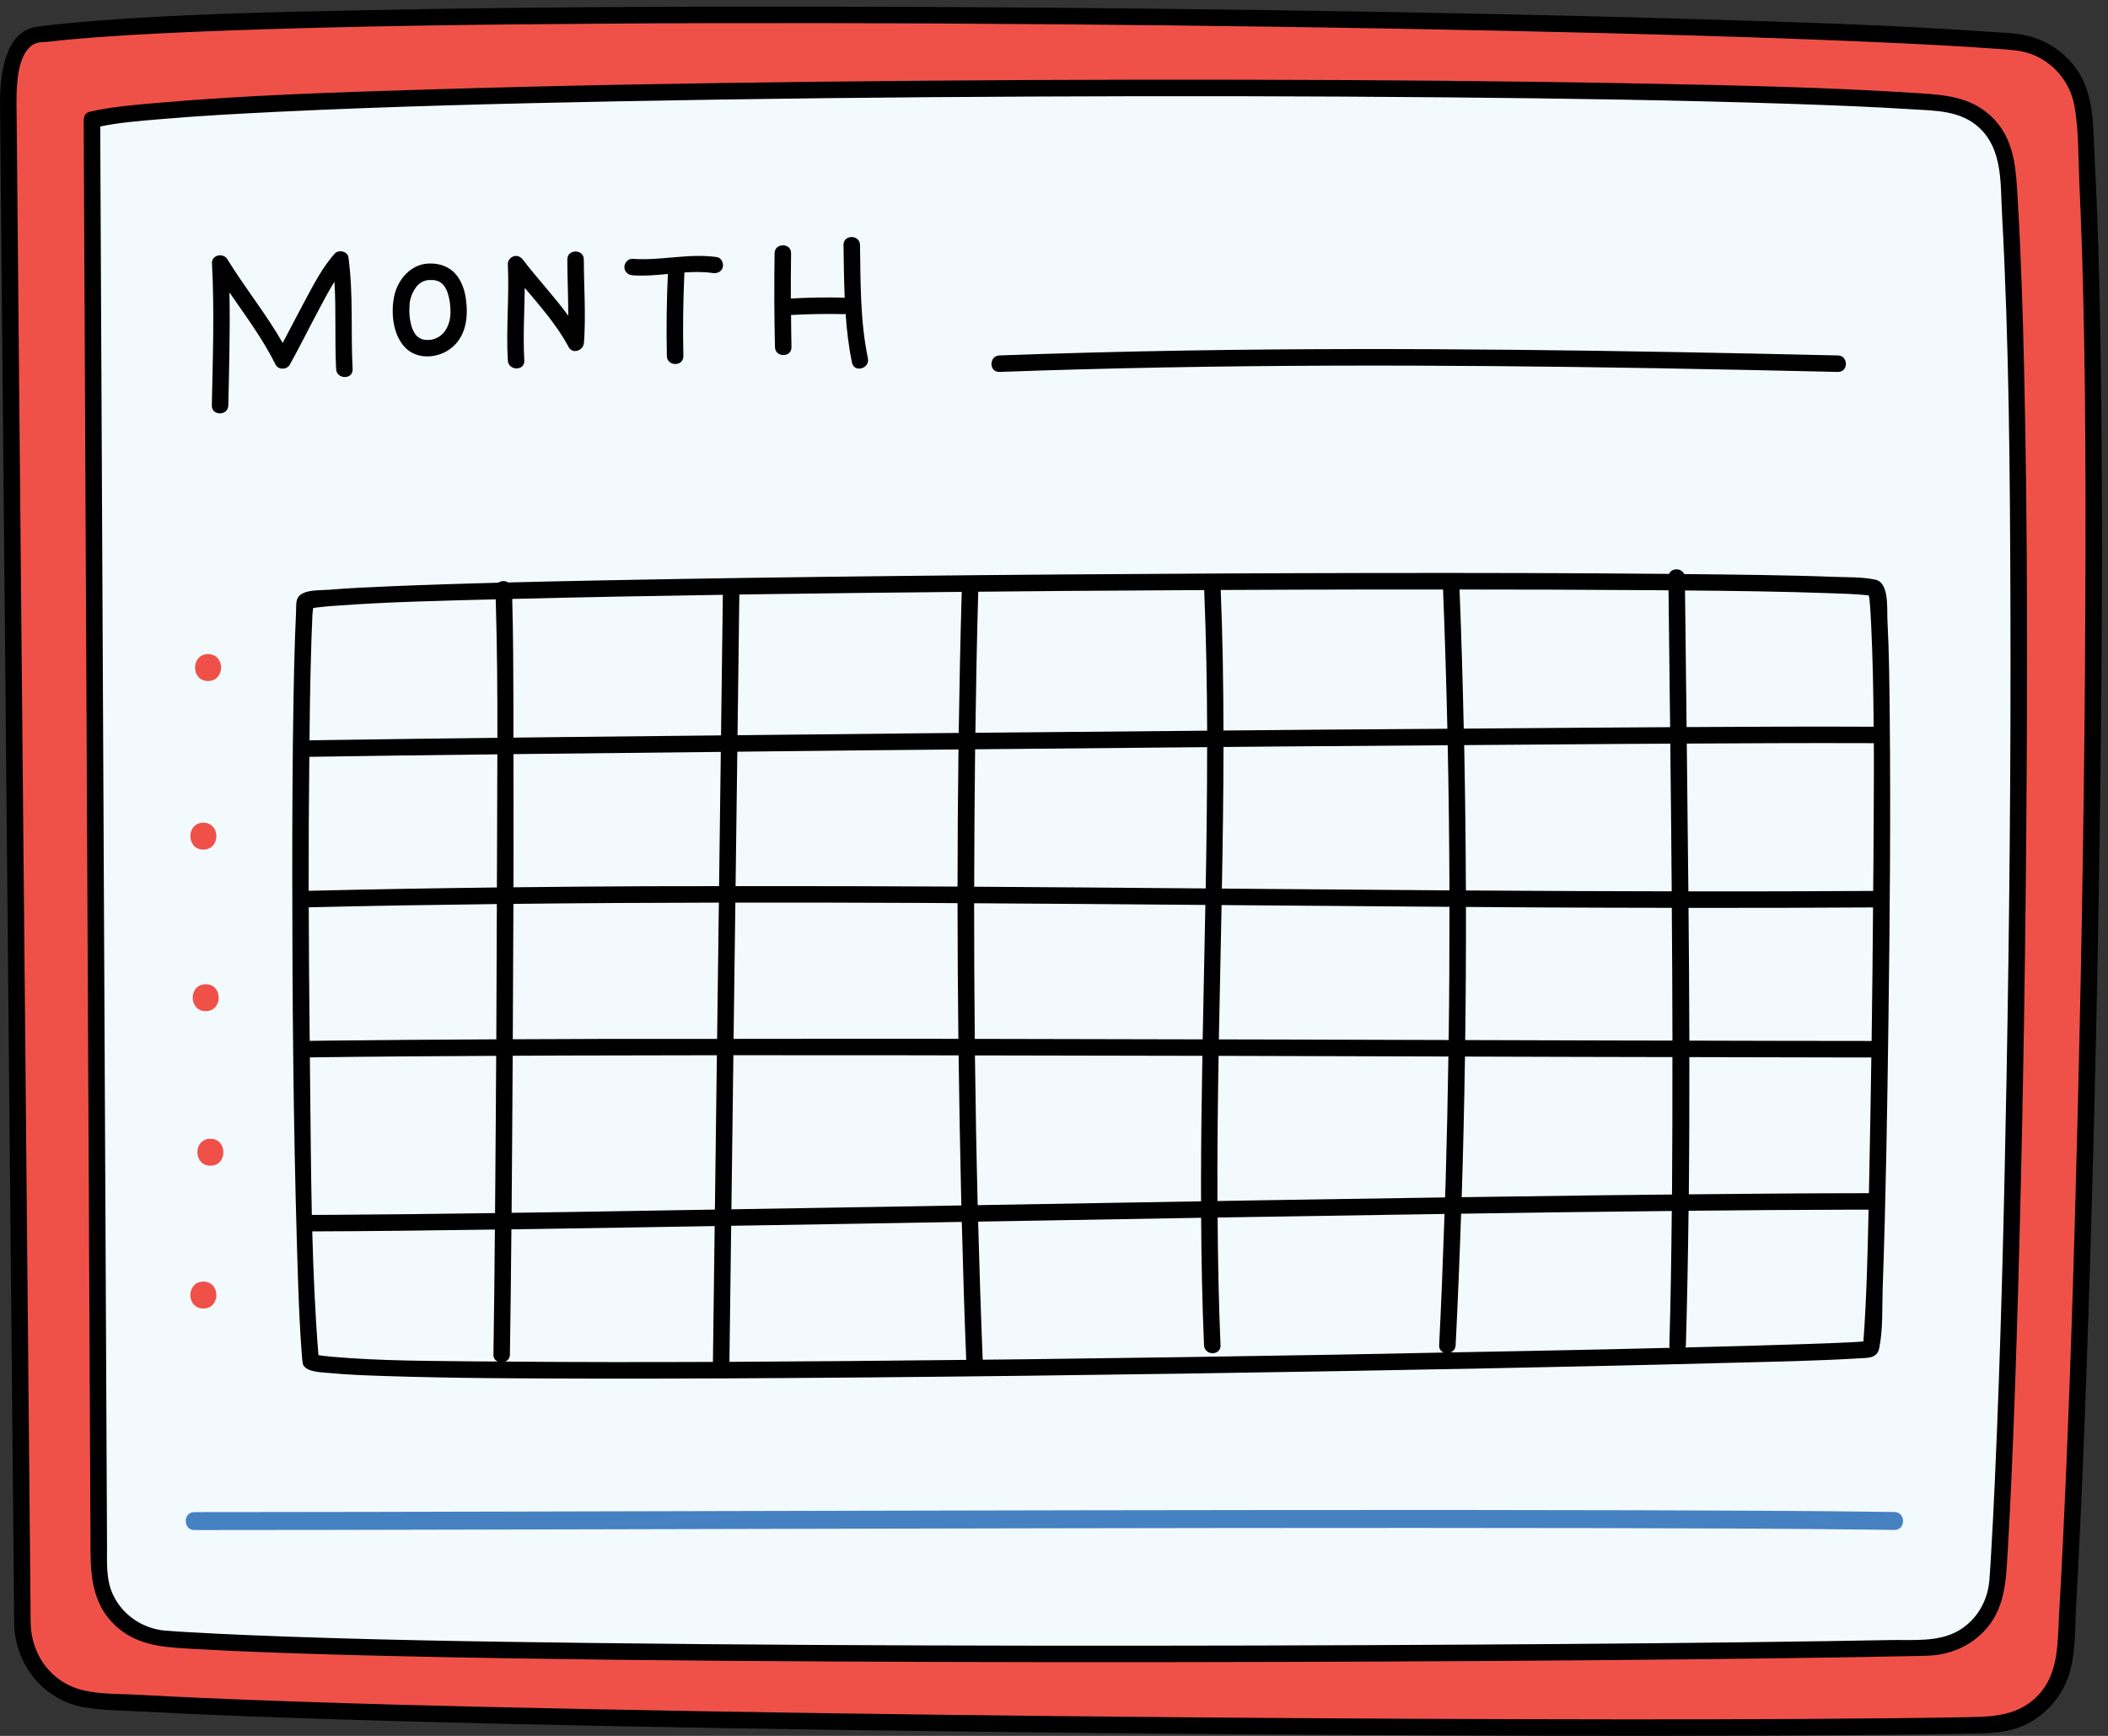 <?xml version="1.0" encoding="UTF-8"?><svg xmlns="http://www.w3.org/2000/svg" xmlns:xlink="http://www.w3.org/1999/xlink" height="210.5" preserveAspectRatio="xMidYMid meet" version="1.0" viewBox="0.0 -0.8 255.6 210.5" width="255.6" zoomAndPan="magnify"><rect x="0.0" y="-0.8" width="255.6" height="210.5" fill="#333333" stroke="none"/><g id="change1_1"><path d="M4.136,3.493C33.074-0.79,205.002,1.098,244.162,4.272c4.525,0.367,8.118,3.956,8.458,8.483 c2.941,39.121,0.043,154.558-2.263,187.006c-0.339,4.767-4.241,8.485-9.018,8.602 c-38.156,0.938-191.457-0.166-230.042-2.999c-4.823-0.354-8.553-4.366-8.576-9.202L1,11.443 C1,6.19,2.797,3.691,4.136,3.493z M4.136,3.493C33.074-0.79,205.002,1.098,244.162,4.272 c4.525,0.367,8.118,3.956,8.458,8.483c2.941,39.121,0.043,154.558-2.263,187.006 c-0.339,4.767-4.241,8.485-9.018,8.602c-38.156,0.938-191.457-0.166-230.042-2.999 c-4.823-0.354-8.553-4.366-8.576-9.202L1,11.443C1,6.19,2.797,3.691,4.136,3.493z" fill="#EF5148"/></g><g id="change2_1"><path d="M11.148,13.71c18.665-4.315,186.977-5.03,224.408-1.998c4.2,0.34,7.526,3.689,7.841,7.891 c2.72,36.26,0.941,141.379-1.194,171.41c-0.314,4.414-3.934,7.852-8.358,7.961 c-35.333,0.868-178.094,1.572-213.88-1.049c-4.479-0.328-7.955-4.033-7.976-8.524L11.148,13.71 M11.148,13.71 c18.665-4.315,186.977-5.03,224.408-1.998c4.2,0.34,7.526,3.689,7.841,7.891 c2.72,36.26,0.941,141.379-1.194,171.41c-0.314,4.414-3.934,7.852-8.358,7.961 c-35.333,0.868-178.094,1.572-213.88-1.049c-4.479-0.328-7.955-4.033-7.976-8.524L11.148,13.71" fill="#F3FAFD"/></g><g id="change1_2"><path d="M25.228,81.784c-2.104,0-2.101-3.265,0-3.265C27.332,78.519,27.329,81.784,25.228,81.784 L25.228,81.784z M24.66,102.226c2.101,0,2.104-3.265,0-3.265C22.559,98.961,22.556,102.226,24.66,102.226 L24.66,102.226z M24.944,121.817c2.101,0,2.104-3.265,0-3.265C22.843,118.552,22.84,121.817,24.944,121.817 L24.944,121.817z M25.512,140.556c2.101,0,2.104-3.265,0-3.265C23.411,137.291,23.407,140.556,25.512,140.556 L25.512,140.556z M24.66,157.875c2.101,0,2.104-3.265,0-3.265C22.559,154.61,22.556,157.875,24.66,157.875 L24.66,157.875z" fill="#EF5148"/></g><g id="change3_1"><path d="M23.572,184.738c-1.403,0-1.401-2.177,0-2.177c1.122,0,2.244-0,3.365-0.001 c11.814-0.006,23.628-0.035,35.442-0.063c15.089-0.036,30.178-0.075,45.267-0.108 c15.941-0.035,31.881-0.065,47.822-0.078c14.369-0.011,28.738-0.012,43.107,0.028 c10.374,0.029,20.75,0.061,31.124,0.208c1.402,0.02,1.401,2.197,0,2.177c-0.992-0.014-1.983-0.027-2.975-0.038 c-11.003-0.128-22.008-0.159-33.012-0.182c-14.697-0.031-29.394-0.026-44.091-0.011 c-15.967,0.017-31.933,0.049-47.9,0.086c-14.813,0.034-29.626,0.073-44.439,0.106 C46.045,184.711,34.808,184.738,23.572,184.738L23.572,184.738z M23.572,184.738c-1.403,0-1.401-2.177,0-2.177 c1.122,0,2.244-0,3.365-0.001c11.814-0.006,23.628-0.035,35.442-0.063c15.089-0.036,30.178-0.075,45.267-0.108 c15.941-0.035,31.881-0.065,47.822-0.078c14.369-0.011,28.738-0.012,43.107,0.028 c10.374,0.029,20.75,0.061,31.124,0.208c1.402,0.02,1.401,2.197,0,2.177c-0.992-0.014-1.983-0.027-2.975-0.038 c-11.003-0.128-22.008-0.159-33.012-0.182c-14.697-0.031-29.394-0.026-44.091-0.011 c-15.967,0.017-31.933,0.049-47.9,0.086c-14.813,0.034-29.626,0.073-44.439,0.106 C46.045,184.711,34.808,184.738,23.572,184.738L23.572,184.738z" fill="#4681C2"/></g><g id="change4_1"><path d="M228.853,74.317c-0.068-1.292,0.242-4.465-1.454-4.825c-1.604-0.34-3.369-0.279-4.997-0.342 c-3.037-0.116-6.075-0.177-9.114-0.229c-3.026-0.052-6.052-0.076-9.078-0.107c-0.319-0.757-1.521-0.768-1.838-0.022 c-5.79-0.053-11.581-0.087-17.371-0.102c-12.237-0.031-24.473-0.007-36.71,0.05 c-13.049,0.06-26.097,0.16-39.145,0.302c-11.865,0.129-23.729,0.291-35.592,0.525 c-3.977,0.079-7.955,0.162-11.932,0.262c-0.366-0.227-0.862-0.221-1.196,0.029 c-4.309,0.113-8.617,0.249-12.923,0.429c-2.538,0.106-5.079,0.217-7.612,0.427c-0.982,0.082-2.835-0.042-3.603,0.737 c-0.47,0.477-0.356,1.308-0.388,1.924c-0.051,0.992-0.09,1.984-0.124,2.976c-0.091,2.621-0.147,5.243-0.191,7.865 c-0.118,6.973-0.149,13.947-0.147,20.921c0.003,15.043,0.126,30.093,0.57,45.13 c0.137,4.642,0.263,9.296,0.649,13.925c0.005,0.056,0.031,0.096,0.043,0.147c0.001,0.041-0.013,0.076-0.007,0.119 c0.162,1.161,2.417,1.154,3.207,1.232c2.261,0.222,4.539,0.296,6.809,0.371c8.19,0.271,16.389,0.295,24.582,0.311 c11.412,0.022,22.824-0.046,34.235-0.147c12.746-0.112,25.491-0.271,38.236-0.461 c12.176-0.181,24.352-0.391,36.527-0.633c9.729-0.194,19.457-0.404,29.183-0.665 c5.306-0.143,10.626-0.228,15.925-0.551c1.036-0.063,2.201,0.04,2.46-1.216c0.486-2.357,0.339-4.977,0.425-7.367 c0.388-10.849,0.555-21.708,0.7-32.562c0.162-12.149,0.271-24.303,0.156-36.454 C229.1,82.317,229.063,78.312,228.853,74.317z M69.351,146.165c-2.439,0.037-4.878,0.07-7.318,0.105 c0.054-6.23,0.094-12.46,0.131-18.689c0.001-0.119,0.001-0.238,0.002-0.356c1.99-0.008,3.979-0.022,5.969-0.028 c6.263-0.021,12.527-0.031,18.79-0.036c-0.081,6.238-0.161,12.477-0.242,18.715 C80.906,145.972,75.129,146.077,69.351,146.165z M106.26,90.173c3.319-0.033,6.639-0.06,9.958-0.093 c-0.072,5.543-0.11,11.087-0.114,16.631c-8.971-0.05-17.943-0.066-26.914-0.059 c0.07-5.433,0.141-10.866,0.211-16.298C95.021,90.295,100.641,90.23,106.26,90.173z M146.367,89.8 c0.001,5.711-0.069,11.423-0.173,17.135c-9.357-0.079-18.714-0.154-28.071-0.209 c0.011-5.556,0.047-11.111,0.112-16.664C127.613,89.971,136.99,89.883,146.367,89.8z M153.758,89.732 c7.26-0.062,14.52-0.108,21.78-0.163c0.121,5.865,0.192,11.732,0.211,17.599 c-7.359-0.051-14.718-0.109-22.077-0.171c-1.839-0.015-3.677-0.03-5.516-0.046 c0.107-5.724,0.191-11.447,0.197-17.17C150.156,89.766,151.957,89.747,153.758,89.732z M227.157,103.98 c-0.005,1.086-0.023,2.171-0.029,3.257c-7.47,0.05-14.939,0.06-22.409,0.052 c-0.058-5.975-0.127-11.949-0.193-17.921c7.141-0.04,14.282-0.073,21.423-0.052 c0.42,0.001,0.84,0.004,1.26,0.006C227.228,94.21,227.182,99.1,227.157,103.98z M226.939,125.43 c-7.367-0.001-14.734-0.021-22.1-0.04c-0.014-5.366-0.053-10.732-0.102-16.098 c7.458,0.008,14.916-0.005,22.374-0.055C227.07,114.634,227.017,120.032,226.939,125.43z M62.252,108.807 c8.304-0.092,16.608-0.142,24.913-0.154c-0.071,5.508-0.142,11.016-0.214,16.525 c-4.74,0.004-9.48-0.007-14.219,0.005c-3.519,0.009-7.037,0.026-10.556,0.041 C62.207,119.752,62.234,114.279,62.252,108.807z M60.179,125.232c-6.778,0.032-13.556,0.075-20.333,0.156 c-0.765,0.009-1.53,0.019-2.294,0.03c-0.06-5.398-0.101-10.796-0.116-16.195 c7.602-0.184,15.204-0.304,22.807-0.396C60.227,114.295,60.21,119.764,60.179,125.232z M89.165,108.648 c7.413-0.005,14.825,0.006,22.237,0.041c1.568,0.007,3.136,0.021,4.703,0.029 c0.004,5.486,0.038,10.971,0.102,16.456c-0.942-0.001-1.885-0.005-2.827-0.006 c-8.143-0.01-16.287,0.004-24.43,0.009C89.022,119.667,89.093,114.157,89.165,108.648z M118.116,108.73 c9.346,0.055,18.692,0.126,28.038,0.205c-0.105,5.434-0.225,10.868-0.327,16.301 c-9.21-0.023-18.42-0.045-27.63-0.059C118.142,119.695,118.112,114.213,118.116,108.73z M148.12,108.951 c9.21,0.078,18.42,0.151,27.63,0.215c0.008,5.383-0.021,10.767-0.095,16.149 c-6.5-0.019-12.999-0.038-19.499-0.057c-2.788-0.008-5.577-0.011-8.365-0.018 C147.891,119.811,148.013,114.381,148.12,108.951z M177.75,109.179c2.958,0.02,5.917,0.043,8.875,0.059 c5.362,0.028,10.724,0.039,16.086,0.048c0.039,5.367,0.071,10.734,0.078,16.1 c-2.237-0.006-4.474-0.006-6.711-0.012c-6.139-0.017-12.279-0.035-18.418-0.053 C177.731,119.94,177.761,114.56,177.75,109.179z M202.7,107.285c-8.319-0.013-16.638-0.049-24.957-0.105 c-0.022-5.653-0.085-11.306-0.194-16.957c-0.004-0.223-0.012-0.446-0.016-0.669 c6.434-0.048,12.867-0.105,19.3-0.144c1.898-0.011,3.795-0.02,5.693-0.031 C202.593,95.348,202.653,101.316,202.7,107.285z M87.199,105.967c-0.003,0.229-0.006,0.459-0.009,0.688 c-2.92,0.004-5.84-0.002-8.761,0.011c-5.39,0.024-10.779,0.069-16.169,0.129 c0.015-5.382,0.007-10.765-0.003-16.147c0.657-0.008,1.314-0.016,1.971-0.023c7.724-0.09,15.448-0.167,23.173-0.249 C87.334,95.573,87.267,100.77,87.199,105.967z M60.267,102.248c-0.003,1.523-0.013,3.046-0.017,4.569 c-7.609,0.091-15.217,0.22-22.824,0.404c-0.009-5.415,0.022-10.831,0.08-16.245 c7.599-0.127,15.199-0.216,22.799-0.304C60.294,94.532,60.274,98.392,60.267,102.248z M37.584,128.667 c-0.005-0.415-0.008-0.831-0.013-1.246c7.53-0.101,15.062-0.151,22.593-0.186 c-0.037,6.229-0.079,12.458-0.134,18.687c-0.001,0.126-0.003,0.252-0.004,0.378 c-6.657,0.095-13.314,0.179-19.971,0.216c-0.749,0.004-1.498,0.007-2.246,0.009 C37.68,140.566,37.657,134.603,37.584,128.667z M88.898,129.288c0.009-0.71,0.018-1.42,0.028-2.129 c6.401-0.004,12.803-0.002,19.204,0.004c2.701,0.002,5.402,0.012,8.103,0.016c0.076,5.848,0.181,11.695,0.317,17.541 c0.005,0.218,0.013,0.437,0.018,0.655c-2.546,0.044-5.092,0.087-7.638,0.131 c-6.748,0.117-13.497,0.224-20.245,0.338C88.755,140.324,88.826,134.806,88.898,129.288z M118.214,127.181 c9.193,0.013,18.387,0.03,27.58,0.053c-0.091,5.143-0.163,10.285-0.168,15.426 c-0.001,0.738,0.005,1.476,0.007,2.214c-9.029,0.152-18.058,0.307-27.086,0.465 C118.395,139.288,118.285,133.235,118.214,127.181z M147.758,127.238c1.05,0.003,2.101,0.003,3.151,0.006 c8.237,0.022,16.474,0.047,24.712,0.071c-0.079,5.047-0.185,10.093-0.333,15.138 c-0.019,0.649-0.047,1.298-0.067,1.948c-7.486,0.111-14.971,0.228-22.456,0.351 c-1.717,0.028-3.433,0.06-5.15,0.088C147.592,138.974,147.657,133.106,147.758,127.238z M177.632,127.321 c4.621,0.014,9.242,0.027,13.863,0.04c3.763,0.011,7.526,0.014,11.289,0.024c0.003,5.305-0.003,10.61-0.044,15.915 c-0.002,0.25-0.007,0.5-0.009,0.75c-2.859,0.031-5.718,0.057-8.578,0.092c-5.639,0.069-11.278,0.15-16.918,0.232 C177.417,138.691,177.546,133.006,177.632,127.321z M204.838,127.389c6.471,0.016,12.941,0.036,19.411,0.041 c0.885,0.001,1.77,0.001,2.655,0.001c-0.07,4.548-0.139,9.097-0.236,13.645 c-0.02,0.926-0.039,1.867-0.058,2.814c-7.279,0.005-14.559,0.063-21.838,0.138 C204.831,138.482,204.846,132.935,204.838,127.389z M227.013,71.444c0.005,0.004-0.001,0.001-0.014-0.007 C227.003,71.44,227.009,71.44,227.013,71.444z M221.934,71.134c1.547,0.056,3.107,0.096,4.649,0.262 c0.026,0.09,0.047,0.167,0.06,0.226c0.013,0.111,0.044,0.356,0.051,0.425c0.027,0.265,0.048,0.531,0.068,0.797 c0.048,0.639,0.083,1.28,0.114,1.92c0.2,4.181,0.277,8.37,0.31,12.561c-7.56-0.039-15.121,0-22.682,0.043 c-0.061-5.523-0.127-11.046-0.191-16.569C210.187,70.85,216.063,70.922,221.934,71.134z M200.013,70.765 c0.766,0.006,1.532,0.013,2.299,0.019c0.064,5.532,0.131,11.063,0.194,16.595c-0.39,0.002-0.78,0.004-1.17,0.006 c-7.951,0.044-15.902,0.111-23.852,0.171c-0.124-5.625-0.287-11.249-0.511-16.87 C184.653,70.688,192.333,70.705,200.013,70.765z M167.085,70.683c2.63-0.004,5.259,0.002,7.888,0.002 c0.224,5.626,0.397,11.255,0.524,16.885c-5.398,0.041-10.796,0.071-16.194,0.116 c-3.651,0.03-7.303,0.068-10.954,0.1c-0.011-5.683-0.102-11.365-0.334-17.043 C154.372,70.712,160.728,70.692,167.085,70.683z M146.013,70.754c0.232,5.682,0.338,11.365,0.357,17.049 c-9.368,0.082-18.735,0.166-28.103,0.256c0.076-5.702,0.185-11.405,0.347-17.105 c3.473-0.032,6.946-0.069,10.419-0.095C134.693,70.816,140.353,70.782,146.013,70.754z M116.612,70.972 c-0.163,5.7-0.283,11.402-0.367,17.105c-1.48,0.014-2.96,0.026-4.44,0.041 c-7.46,0.073-14.919,0.158-22.378,0.236c0.074-5.686,0.147-11.373,0.221-17.059 c0.567-0.008,1.134-0.02,1.7-0.028C99.769,71.145,108.191,71.053,116.612,70.972z M87.647,71.328 c-0.073,5.683-0.147,11.365-0.221,17.047c-6.232,0.066-12.464,0.126-18.696,0.197 c-2.158,0.025-4.316,0.051-6.474,0.076c-0.003-1.187,0.004-2.374-0.001-3.561c-0.018-4.418-0.02-8.841-0.146-13.258 C70.621,71.614,79.134,71.458,87.647,71.328z M40.511,72.667c6.479-0.488,12.992-0.616,19.485-0.789 c0.037-0.001,0.074-0.002,0.111-0.003c0.171,5.594,0.21,11.195,0.202,16.796c-6.898,0.081-13.796,0.165-20.693,0.271 c-0.696,0.011-1.392,0.022-2.088,0.033c0.018-1.47,0.026-2.939,0.051-4.409c0.043-2.622,0.098-5.243,0.185-7.863 c0.034-1.015,0.073-2.03,0.122-3.045c0.009-0.192,0.061-0.467,0.085-0.726c0.142-0.023,0.28-0.045,0.302-0.051 C39.017,72.788,39.764,72.723,40.511,72.667z M37.535,73.016c0.001-0,0.002-0,0.003-0.001 C37.535,73.018,37.537,73.015,37.535,73.016z M37.51,73.027C37.45,73.084,37.428,73.065,37.51,73.027 L37.51,73.027z M40.308,163.727c-0.359-0.031-0.717-0.068-1.075-0.11c-0.064-0.007-0.096-0.011-0.116-0.012 c-0.019-0.004-0.047-0.009-0.087-0.015c-0.118-0.02-0.236-0.036-0.353-0.06c-0.021-0.004-0.046-0.014-0.068-0.02 c-0.398-4.979-0.616-9.98-0.746-14.988c7.382-0.023,14.764-0.118,22.145-0.224 c-0.046,5.055-0.096,10.11-0.178,15.164c-0.007,0.425,0.214,0.696,0.504,0.84 c-0.77-0.007-1.54-0.005-2.309-0.014C52.13,164.221,46.185,164.243,40.308,163.727z M61.287,164.309 c0.299-0.143,0.534-0.416,0.541-0.846c0.082-5.064,0.134-10.128,0.181-15.192c1.046-0.015,2.093-0.028,3.14-0.043 c7.17-0.106,14.339-0.233,21.508-0.353c-0.071,5.491-0.142,10.982-0.213,16.474 C78.059,164.384,69.673,164.383,61.287,164.309z M88.444,164.341c0.071-5.5,0.142-11,0.213-16.5 c4.998-0.084,9.996-0.16,14.994-0.246c4.323-0.075,8.646-0.148,12.97-0.224 c0.141,5.578,0.311,11.156,0.536,16.732C107.586,164.209,98.016,164.297,88.444,164.341z M124.375,164.027 c-1.74,0.021-3.48,0.036-5.219,0.055c-0.225-5.579-0.406-11.161-0.555-16.744 c9.013-0.157,18.025-0.315,27.038-0.466c0.031,5.154,0.131,10.307,0.352,15.456c0.055,1.282,2.055,1.289,2,0 c-0.221-5.162-0.316-10.326-0.354-15.49c9.171-0.153,18.343-0.297,27.515-0.432 c-0.177,5.309-0.385,10.617-0.651,15.922c-0.023,0.467,0.228,0.758,0.557,0.886 c-4.353,0.083-8.706,0.182-13.059,0.258C149.458,163.688,136.917,163.875,124.375,164.027z M175.883,163.197 c0.328-0.134,0.595-0.418,0.617-0.87c0.267-5.315,0.482-10.632,0.662-15.951c4.098-0.06,8.197-0.123,12.295-0.176 c4.416-0.058,8.833-0.107,13.25-0.154c-0.053,5.428-0.132,10.855-0.292,16.281 c-0.004,0.12,0.026,0.218,0.055,0.316c-2.402,0.058-4.804,0.117-7.206,0.172 C188.804,162.961,182.343,163.073,175.883,163.197z M224.958,161.94c-2.108,0.116-4.219,0.184-6.329,0.255 c-4.758,0.159-9.517,0.286-14.276,0.403c0.026-0.087,0.06-0.168,0.063-0.271 c0.16-5.433,0.26-10.868,0.327-16.305c6.434-0.066,12.868-0.117,19.303-0.133 c0.841-0.002,1.683-0.003,2.524-0.003c-0.112,5.408-0.255,10.983-0.627,15.985 C225.614,161.895,225.286,161.922,224.958,161.94z M244.671,23.739c-0.227-3.86-0.27-7.777-3.391-10.576 c-2.512-2.253-5.56-2.462-8.737-2.669c-11.168-0.727-22.375-0.95-33.562-1.166 c-15.877-0.305-31.757-0.426-47.636-0.459c-17.404-0.036-34.808,0.043-52.211,0.244 c-15.764,0.182-31.528,0.454-47.286,0.941c-10.954,0.339-21.941,0.672-32.862,1.633 c-2.7,0.237-5.457,0.452-8.105,1.058c-0.342,0.078-0.541,0.282-0.639,0.526c-0.018,0.038-0.021,0.088-0.034,0.131 c-0.015,0.063-0.035,0.122-0.037,0.187c-0.005,0.042-0.024,0.074-0.024,0.12 c0.022,4.533,0.043,9.065,0.065,13.598c0.054,11.271,0.108,22.542,0.162,33.813c0.07,14.519,0.139,29.038,0.209,43.557 c0.068,14.277,0.137,28.553,0.205,42.83c0.051,10.544,0.101,21.088,0.151,31.631 c0.013,2.781,0.027,5.563,0.04,8.344c0.016,3.362,0.468,6.594,3.196,9.01c2.642,2.34,5.869,2.46,9.189,2.653 c2.463,0.143,4.928,0.257,7.394,0.356c6.345,0.257,12.693,0.425,19.041,0.563 c16.625,0.363,33.254,0.514,49.882,0.606c18.561,0.102,37.122,0.111,55.683,0.058 c16.521-0.048,33.043-0.143,49.564-0.315c6.254-0.065,12.509-0.141,18.762-0.242 c2.408-0.039,4.816-0.082,7.224-0.133c0.976-0.021,1.954-0.026,2.93-0.067c2.506-0.104,4.897-1.079,6.659-2.888 c2.665-2.736,2.73-6.259,2.94-9.817c0.17-2.87,0.311-5.741,0.44-8.612c0.334-7.446,0.583-14.895,0.798-22.345 c0.542-18.794,0.859-37.596,1.01-56.397c0.148-18.387,0.161-36.782-0.247-55.166 C245.291,37.743,245.082,30.735,244.671,23.739z M243.293,130.182c-0.299,16.232-0.685,32.468-1.417,48.687 c-0.129,2.857-0.271,5.714-0.441,8.569c-0.068,1.144-0.121,2.292-0.222,3.433c-0.222,2.507-1.523,4.762-3.715,6.055 c-2.441,1.439-5.606,1.099-8.352,1.152c-2.485,0.049-4.971,0.09-7.456,0.128 c-14.183,0.217-28.367,0.333-42.551,0.419c-17.927,0.109-35.853,0.154-53.78,0.132 c-17.874-0.022-35.748-0.105-53.621-0.326c-13.87-0.171-27.748-0.377-41.609-0.953 c-2.401-0.1-4.801-0.213-7.199-0.356c-0.987-0.059-1.98-0.101-2.964-0.195c-2.638-0.253-4.986-1.802-6.183-4.182 c-0.967-1.922-0.796-4.068-0.806-6.15c-0.037-7.797-0.075-15.594-0.112-23.39 c-0.062-12.926-0.124-25.852-0.186-38.778c-0.07-14.68-0.141-29.36-0.211-44.04 c-0.063-13.059-0.125-26.118-0.188-39.176c-0.039-8.062-0.077-16.125-0.116-24.187 c-0.004-0.83-0.008-1.661-0.012-2.491c2.419-0.489,4.726-0.665,7.341-0.888c4.719-0.402,9.449-0.663,14.179-0.89 c13.66-0.658,27.336-0.996,41.009-1.264c16.844-0.33,33.691-0.507,50.538-0.585 c16.859-0.078,33.718-0.056,50.576,0.102c13.855,0.13,27.713,0.328,41.561,0.791 c4.845,0.162,9.691,0.353,14.529,0.655c2.867,0.179,5.852,0.142,8.104,2.235c2.853,2.651,2.559,6.756,2.755,10.338 c0.864,15.782,0.972,31.612,1.024,47.413C243.83,91.687,243.647,110.937,243.293,130.182z M40.55,33.36 c0.228,3.524,0.019,7.068,0.206,10.597c0.068,1.28,2.068,1.288,2,0c-0.24-4.529,0.107-9.05-0.508-13.56 c-0.101-0.744-1.212-0.959-1.671-0.441c-1.466,1.653-2.514,3.679-3.553,5.612c-0.93,1.732-1.826,3.483-2.748,5.22 c-2.011-3.528-4.59-6.696-6.712-10.161c-0.495-0.807-1.919-0.522-1.863,0.505 c0.308,5.739,0.102,11.49-0.018,17.231c-0.027,1.288,1.973,1.287,2,0c0.095-4.567,0.234-9.139,0.136-13.707 c1.967,2.858,4.046,5.641,5.597,8.759c0.335,0.674,1.379,0.628,1.727,0c1.206-2.177,2.31-4.408,3.482-6.602 C39.233,35.674,39.849,34.483,40.55,33.36z M54.947,41.217c1.655-1.506,1.84-3.825,1.523-5.904 c-0.154-1.009-0.503-1.998-1.152-2.797c-0.771-0.951-1.942-1.374-3.145-1.361 c-2.316-0.042-4.032,1.986-4.414,4.141c-0.345,1.944-0.106,4.349,1.224,5.893 C50.507,42.958,53.328,42.69,54.947,41.217z M53.465,33.484C53.444,33.47,53.447,33.472,53.465,33.484 L53.465,33.484z M49.67,35.994c0.004-0.048,0.009-0.095,0.014-0.143c0.002-0.008,0.001-0.006,0.004-0.024 c0.038-0.201,0.084-0.398,0.144-0.593c0.116-0.374,0.254-0.651,0.506-1.048c0.412-0.648,1.063-1.046,1.836-1.032 c0.124-0.001,0.247-0.001,0.371,0.007c0.038,0.003,0.063,0.004,0.086,0.005c0.008,0.002,0.022,0.005,0.046,0.009 c0.089,0.015,0.176,0.036,0.263,0.06c0.001,0,0.145,0.05,0.182,0.059c0.131,0.059,0.258,0.131,0.376,0.212 c0.01,0.008,0.021,0.015,0.026,0.02c0.094,0.081,0.179,0.169,0.263,0.261c0.017,0.019,0.022,0.025,0.033,0.036 c0.05,0.068,0.097,0.138,0.141,0.209c0.082,0.133,0.155,0.272,0.22,0.413c0.009,0.019,0.013,0.028,0.019,0.04 c0.005,0.016,0.012,0.037,0.024,0.071c0.021,0.06,0.043,0.12,0.062,0.18c0.059,0.181,0.109,0.366,0.151,0.551 c0.035,0.154,0.065,0.308,0.09,0.464c0.003,0.017,0.02,0.15,0.024,0.173c0.006,0.051,0.012,0.101,0.017,0.152 c0.033,0.333,0.054,0.67,0.053,1.005c-0.003,0.822-0.205,1.583-0.66,2.248c-0.352,0.514-0.91,0.885-1.526,1.032 c-0.262,0.063-0.717,0.086-0.97,0.04c-0.071-0.013-0.143-0.031-0.213-0.05c0.005,0.001-0.32-0.113-0.155-0.042 c-0.061-0.026-0.122-0.059-0.181-0.092c-0.035-0.02-0.323-0.227-0.205-0.128c-0.298-0.249-0.351-0.333-0.53-0.654 c-0.161-0.288-0.255-0.549-0.357-0.954c-0.18-0.718-0.217-1.404-0.172-2.223 C49.657,36.171,49.662,36.083,49.67,35.994z M61.575,42.914c0.074,1.279,2.075,1.288,2,0 c-0.171-2.936,0.024-5.875,0.049-8.811c1.921,2.285,3.904,4.522,5.32,7.171c0.498,0.933,1.796,0.424,1.863-0.505 c0.245-3.377-0.009-6.729-0.018-10.106c-0.004-1.287-2.003-1.289-2,0c0.006,2.281,0.115,4.55,0.116,6.824 c-1.699-2.341-3.708-4.45-5.466-6.757c-0.274-0.359-0.664-0.588-1.129-0.46 c-0.409,0.112-0.756,0.529-0.734,0.964C61.766,35.123,61.349,39.022,61.575,42.914z M76.706,32.585 c1.424,0.107,2.85-0.025,4.275-0.167c-0.149,3.317-0.194,6.638-0.121,9.959c0.028,1.285,2.028,1.29,2,0 c-0.074-3.379-0.029-6.759,0.127-10.135c1.142-0.08,2.283-0.1,3.422,0.065c0.534,0.077,1.075-0.132,1.23-0.699 c0.129-0.47-0.161-1.152-0.698-1.23c-3.426-0.498-6.806,0.464-10.233,0.206c-0.539-0.041-1,0.489-1,1 C75.706,32.16,76.165,32.544,76.706,32.585z M95.968,41.29c-0.03-1.297-0.04-2.595-0.053-3.892 c2.139-0.117,4.281-0.156,6.422-0.105c0.067,0.002,0.13-0.025,0.195-0.039c0.139,1.984,0.366,3.962,0.775,5.925 c0.263,1.259,2.191,0.726,1.929-0.532c-0.943-4.524-0.882-9.138-0.959-13.736c-0.021-1.286-2.022-1.29-2,0 c0.036,2.136,0.054,4.271,0.145,6.4c-0.03-0.003-0.055-0.018-0.086-0.019c-2.149-0.051-4.299-0.013-6.446,0.106 c-0.006-1.829,0.003-3.658,0.03-5.486c0.019-1.288-1.981-1.288-2,0c-0.057,3.792-0.041,7.585,0.046,11.377 C93.998,42.575,95.998,42.58,95.968,41.29z M121.181,44.301c26.534-0.966,53.09-0.907,79.634-0.45 c7.346,0.127,14.692,0.282,22.038,0.45c1.288,0.029,1.287-1.971,0-2c-26.299-0.602-52.607-1.028-78.911-0.597 c-7.589,0.124-15.176,0.321-22.76,0.597C119.898,42.347,119.892,44.347,121.181,44.301z M254.691,41.17 c-0.123-7.564-0.307-15.13-0.709-22.684c-0.195-3.666,0.024-7.796-2.203-10.912 c-1.439-2.013-3.575-3.486-5.991-4.053c-1.278-0.3-2.629-0.33-3.937-0.423 c-11.998-0.853-24.036-1.212-36.057-1.571c-17.305-0.516-34.616-0.851-51.928-1.095 c-19.04-0.269-38.082-0.419-57.124-0.431C79.527-0.01,62.309,0.077,45.096,0.424 C33.269,0.662,21.393,0.875,9.602,1.889C7.891,2.036,6.183,2.208,4.482,2.442c-3.924,0.54-4.451,5.878-4.482,9.001 c0.046,4.908,0.091,9.816,0.137,14.723C0.251,38.325,0.364,50.484,0.477,62.643 c0.145,15.563,0.29,31.125,0.435,46.688c0.141,15.12,0.282,30.239,0.422,45.359 c0.101,10.829,0.202,21.659,0.303,32.489c0.024,2.604,0.049,5.207,0.073,7.811c0.004,0.388,0.002,0.777,0.011,1.165 c0.115,4.95,3.648,9.31,8.612,10.096c2.441,0.387,4.996,0.386,7.462,0.519c2.795,0.151,5.59,0.28,8.386,0.397 c7.143,0.299,14.288,0.524,21.434,0.723c18.109,0.502,36.224,0.825,54.338,1.084 c19.812,0.283,39.625,0.478,59.438,0.598c17.331,0.105,34.662,0.159,51.993,0.095 c6.4-0.024,12.8-0.062,19.199-0.145c2.443-0.032,4.887-0.07,7.33-0.123c1.921-0.042,3.755-0.173,5.535-0.992 c2.332-1.073,4.192-3.046,5.164-5.417c1.132-2.762,0.951-6.192,1.121-9.147c0.183-3.192,0.344-6.385,0.493-9.578 c0.376-8.072,0.68-16.148,0.95-24.225c0.669-19.997,1.132-40.001,1.417-60.007 C254.873,80.413,255.011,60.787,254.691,41.17z M252.849,72.624c-0.078,20.435-0.414,40.869-0.918,61.298 c-0.427,17.291-0.949,34.583-1.777,51.86c-0.146,3.038-0.302,6.075-0.482,9.11 c-0.203,3.425,0.003,7.185-2.521,9.86c-2.62,2.776-6.137,2.629-9.632,2.692c-2.586,0.047-5.171,0.081-7.757,0.109 c-14.894,0.163-29.79,0.157-44.685,0.12c-18.957-0.048-37.914-0.178-56.87-0.377 c-19.187-0.201-38.374-0.469-57.559-0.86c-15.242-0.311-30.487-0.665-45.718-1.323 c-2.751-0.119-5.501-0.25-8.25-0.405c-2.725-0.154-6.014,0.05-8.475-1.228 c-2.84-1.474-4.444-4.364-4.487-7.517c-0.008-0.608-0.011-1.216-0.017-1.825 c-0.073-7.81-0.145-15.62-0.218-23.43c-0.126-13.528-0.252-27.055-0.378-40.583 c-0.146-15.678-0.292-31.356-0.438-47.034C2.537,69.114,2.407,55.136,2.277,41.158 c-0.081-8.715-0.162-17.43-0.243-26.145c-0.011-1.19-0.022-2.381-0.033-3.571c0.019-1.898,0.076-5.486,1.901-6.764 c0.655-0.458,1.335-0.341,2.088-0.429c1.851-0.218,3.71-0.378,5.568-0.518C16.783,3.338,22.02,3.107,27.256,2.914 c15.148-0.557,30.31-0.741,45.467-0.843c18.375-0.125,36.751-0.08,55.126,0.071 c18.36,0.151,36.719,0.408,55.075,0.804c14.741,0.318,29.485,0.701,44.216,1.348 c5.034,0.221,10.069,0.467,15.095,0.831c1.463,0.106,2.93,0.163,4.309,0.725c2.578,1.051,4.48,3.41,4.978,6.145 c0.55,3.024,0.463,6.293,0.603,9.359C252.901,38.425,252.914,55.538,252.849,72.624z"/></g></svg>